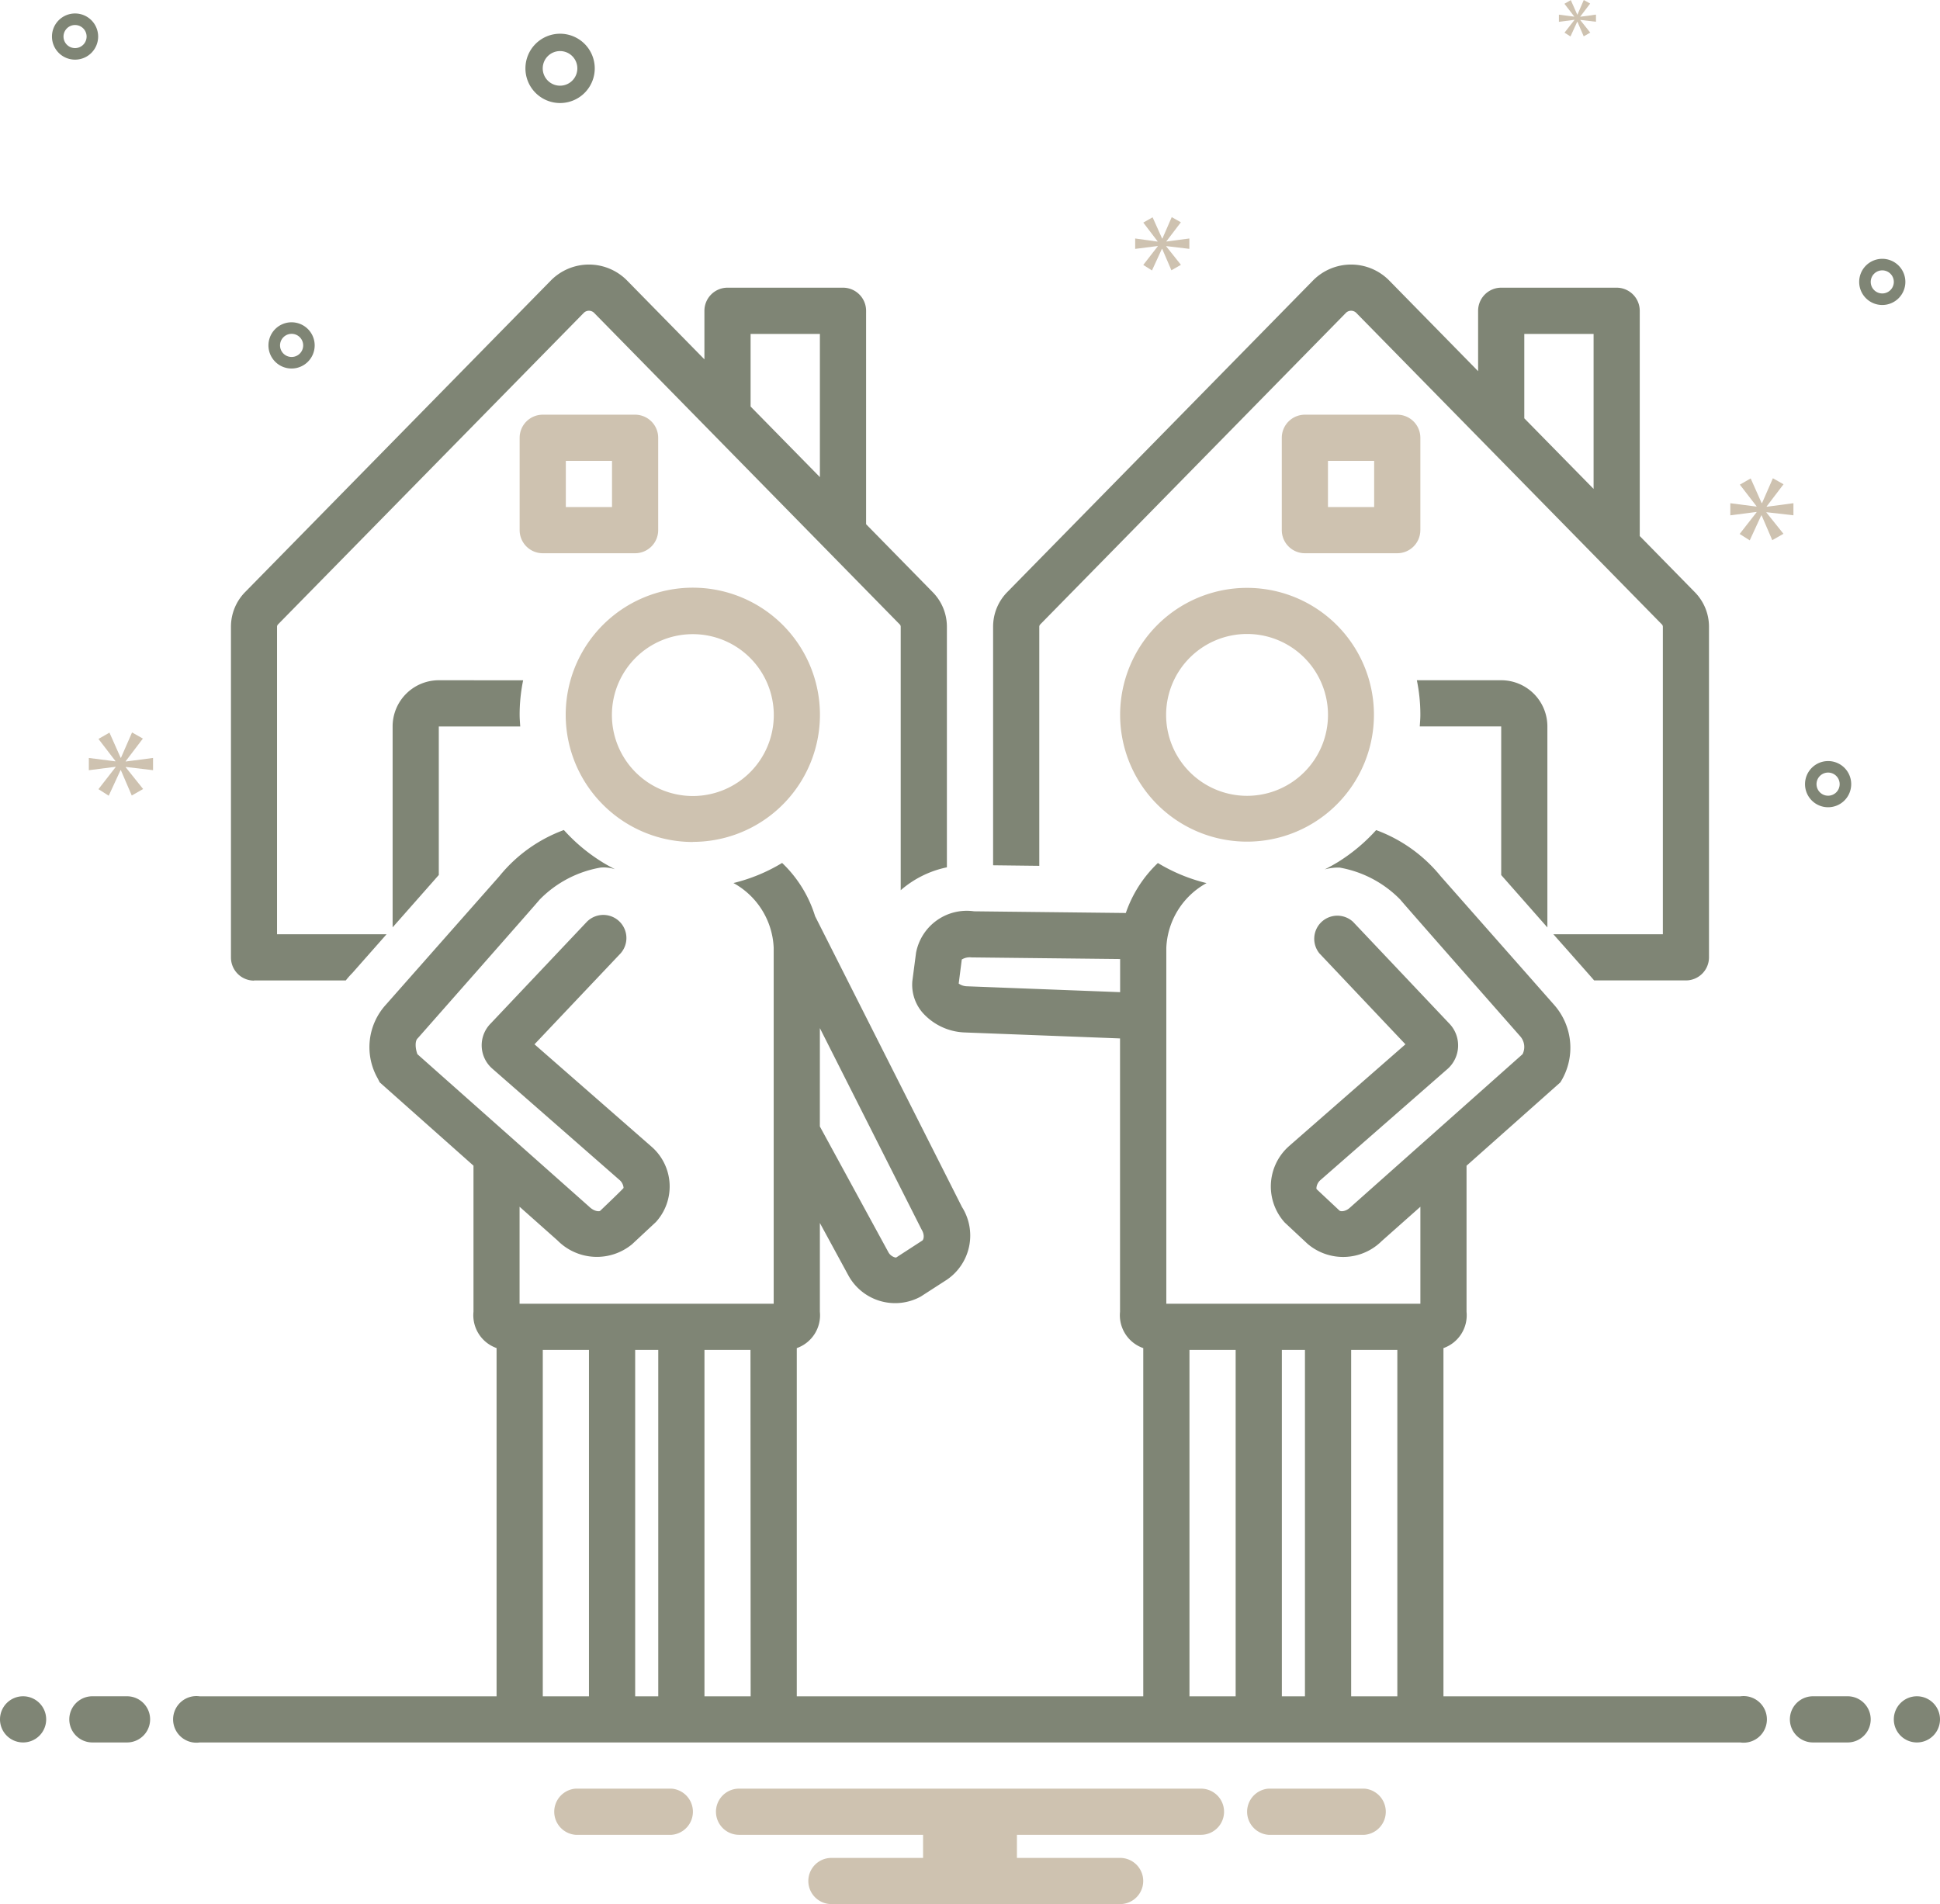 <svg xmlns="http://www.w3.org/2000/svg" xmlns:xlink="http://www.w3.org/1999/xlink" width="81.495" height="80" viewBox="0 0 81.495 80">
  <defs>
    <clipPath id="clip-path">
      <rect id="Rectangle_80" data-name="Rectangle 80" width="81.495" height="80" fill="none"/>
    </clipPath>
  </defs>
  <g id="Groupe_76" data-name="Groupe 76" clip-path="url(#clip-path)">
    <path id="Tracé_182" data-name="Tracé 182" d="M35.58,5.1a1.456,1.456,0,1,0-1.455-1.455A1.456,1.456,0,0,0,35.58,5.1m0-2.183a.727.727,0,1,1-.728.728.727.727,0,0,1,.728-.728" transform="translate(-12.053 -0.771)" fill="#7f8575"/>
    <path id="Tracé_183" data-name="Tracé 183" d="M118.2,49.438a.97.97,0,1,0,.97.97.969.969,0,0,0-.97-.97m0,1.455a.486.486,0,1,1,.485-.485.486.486,0,0,1-.485.485" transform="translate(-41.405 -17.462)" fill="#7f8575"/>
    <path id="Tracé_184" data-name="Tracé 184" d="M4.344.875a.97.97,0,1,0,.97.97.97.97,0,0,0-.97-.97m0,1.455a.485.485,0,1,1,.485-.485.485.485,0,0,1-.485.485" transform="translate(-1.191 -0.309)" fill="#7f8575"/>
    <path id="Tracé_185" data-name="Tracé 185" d="M121.719,16.813a.97.97,0,1,0,.97.97.97.97,0,0,0-.97-.97m0,1.455a.485.485,0,1,1,.485-.485.485.485,0,0,1-.485.485" transform="translate(-42.649 -5.939)" fill="#7f8575"/>
    <path id="Tracé_186" data-name="Tracé 186" d="M19.377,21.907a.971.971,0,1,0-.97.97.972.972,0,0,0,.97-.97m-1.455,0a.486.486,0,1,1,.485.485.486.486,0,0,1-.485-.485" transform="translate(-6.158 -7.394)" fill="#7f8575"/>
    <path id="Tracé_187" data-name="Tracé 187" d="M7.318,48.786l.722-.95-.455-.258-.465,1.064H7.106l-.47-1.056-.462.265.712.927v.015L5.77,48.65v.515l1.124-.144v.015l-.72.925.431.276L7.1,49.165h.016l.457,1.063.477-.273-.73-.912v-.015l1.147.136V48.65L7.318,48.8Z" transform="translate(-2.038 -16.805)" fill="#cec2b0"/>
    <path id="Tracé_188" data-name="Tracé 188" d="M101.9.839l-.417.533.25.159.283-.616h.01l.263.612.275-.157-.419-.525V.836l.659.078v-.3l-.659.089V.695l.415-.545L102.292,0l-.265.612h-.01l-.27-.607-.268.154.412.534V.7l-.644-.083v.3L101.9.831Z" transform="translate(-35.761 0)" fill="#cec2b0"/>
    <path id="Tracé_189" data-name="Tracé 189" d="M115.036,32.623v-.508l-1.124.149v-.015l.708-.93-.447-.252-.455,1.041H113.7l-.46-1.034-.455.261.7.907v.015l-1.1-.141v.508l1.1-.142V32.5l-.708.907.424.268.483-1.048h.016l.447,1.041.47-.268-.715-.892v-.015Z" transform="translate(-39.698 -10.973)" fill="#cec2b0"/>
    <path id="Tracé_190" data-name="Tracé 190" d="M75.038,15.119l.609-.8-.384-.217-.392.9h-.012l-.4-.892-.391.222.6.786v.013L73.727,15v.437l.949-.121v.012l-.609.783.366.232.417-.907h.012l.387.9.4-.23-.616-.773v-.013l.97.116V15l-.97.129Z" transform="translate(-26.041 -4.98)" fill="#cec2b0"/>
    <path id="Tracé_191" data-name="Tracé 191" d="M1.94,111.158a.97.97,0,1,1-.97-.97.971.971,0,0,1,.97.97" transform="translate(0 -38.92)" fill="#7f8575"/>
    <path id="Tracé_192" data-name="Tracé 192" d="M6.925,110.188H5.47a.97.97,0,0,0,0,1.94H6.925a.97.97,0,0,0,0-1.94" transform="translate(-1.589 -38.92)" fill="#7f8575"/>
    <path id="Tracé_193" data-name="Tracé 193" d="M85.927,116.188H81.895a.973.973,0,0,0,0,1.94h4.032a.973.973,0,0,0,0-1.94" transform="translate(-28.61 -41.039)" fill="#cec2b0"/>
    <path id="Tracé_194" data-name="Tracé 194" d="M40.927,116.188H36.895a.973.973,0,0,0,0,1.94h4.032a.973.973,0,0,0,0-1.94" transform="translate(-12.716 -41.039)" fill="#cec2b0"/>
    <path id="Tracé_195" data-name="Tracé 195" d="M66.874,116.188H47.47a.97.97,0,1,0,0,1.94H55.2v.97h-3.85a.97.97,0,0,0,0,1.94H63.478a.97.97,0,0,0,0-1.94H59.143v-.97h7.731a.97.97,0,1,0,0-1.94" transform="translate(-16.424 -41.039)" fill="#cec2b0"/>
    <path id="Tracé_196" data-name="Tracé 196" d="M42.086,48.859A5.34,5.34,0,1,0,38.314,47.3a5.337,5.337,0,0,0,3.772,1.564m0-8.732a3.4,3.4,0,1,1-3.4,3.4,3.395,3.395,0,0,1,3.4-3.4" transform="translate(-12.981 -13.488)" fill="#cec2b0"/>
    <path id="Tracé_197" data-name="Tracé 197" d="M34.72,32.759H38.6a.971.971,0,0,0,.97-.97V27.908a.971.971,0,0,0-.97-.97H34.72a.971.971,0,0,0-.97.97v3.881a.971.971,0,0,0,.97.97m.97-3.881h1.94v1.94H35.69Z" transform="translate(-11.921 -9.515)" fill="#cec2b0"/>
    <path id="Tracé_198" data-name="Tracé 198" d="M72.75,43.524a5.331,5.331,0,1,0,1.561-3.775,5.337,5.337,0,0,0-1.561,3.775m8.732,0a3.4,3.4,0,1,1-3.4-3.4,3.4,3.4,0,0,1,3.4,3.4" transform="translate(-25.696 -13.488)" fill="#cec2b0"/>
    <path id="Tracé_199" data-name="Tracé 199" d="M89.071,31.789V27.908a.971.971,0,0,0-.97-.97H84.22a.971.971,0,0,0-.97.97v3.881a.971.971,0,0,0,.97.97H88.1a.971.971,0,0,0,.97-.97m-1.94-.97H85.19v-1.94h1.94Z" transform="translate(-29.405 -9.515)" fill="#cec2b0"/>
    <path id="Tracé_200" data-name="Tracé 200" d="M27.44,44.188a1.941,1.941,0,0,0-1.94,1.94V54.57l1.94-2.2v-6.24h3.421c-.01-.162-.025-.323-.025-.485a7.167,7.167,0,0,1,.147-1.455Z" transform="translate(-9.007 -15.608)" fill="#7f8575"/>
    <path id="Tracé_201" data-name="Tracé 201" d="M15.97,47.263h3.853a3.638,3.638,0,0,1,.278-.314l1.435-1.627h-4.6V32.4a.144.144,0,0,1,.045-.1L29.831,19.205a.309.309,0,0,1,.414,0L43.09,32.3a.144.144,0,0,1,.045.1V43.472a4.28,4.28,0,0,1,1.94-.962V32.4a2.071,2.071,0,0,0-.6-1.455l-2.794-2.85V19.127a.971.971,0,0,0-.97-.97H35.859a.971.971,0,0,0-.97.97v2.041L31.63,17.846a2.247,2.247,0,0,0-3.183,0L15.6,30.941A2.076,2.076,0,0,0,15,32.4v13.9a.971.971,0,0,0,.97.97M36.829,20.1H39.74v6.016l-2.911-2.966Z" transform="translate(-5.298 -6.07)" fill="#7f8575"/>
    <path id="Tracé_202" data-name="Tracé 202" d="M97.506,54.574V46.128a1.941,1.941,0,0,0-1.94-1.94H92.023a7.167,7.167,0,0,1,.147,1.455c0,.162-.015.323-.025.485h3.421v6.245Z" transform="translate(-32.504 -15.608)" fill="#7f8575"/>
    <path id="Tracé_203" data-name="Tracé 203" d="M66.44,32.4a.144.144,0,0,1,.045-.1L79.331,19.205a.309.309,0,0,1,.414,0L92.59,32.3a.144.144,0,0,1,.045.1V45.322h-4.6s1.627,1.834,1.713,1.94h3.855a.971.971,0,0,0,.97-.97V32.4a2.071,2.071,0,0,0-.6-1.455l-2.309-2.354V19.127a.971.971,0,0,0-.97-.97H85.844a.971.971,0,0,0-.97.97v2.537L81.13,17.846a2.247,2.247,0,0,0-3.183,0L65.1,30.941a2.071,2.071,0,0,0-.6,1.455V42.424l1.94.023ZM86.814,20.1h2.911v6.511l-2.911-2.966Z" transform="translate(-22.782 -6.07)" fill="#7f8575"/>
    <path id="Tracé_204" data-name="Tracé 204" d="M118.675,110.188H117.22a.97.97,0,0,0,0,1.94h1.455a.97.97,0,0,0,0-1.94" transform="translate(-41.061 -38.92)" fill="#7f8575"/>
    <path id="Tracé_205" data-name="Tracé 205" d="M124.94,111.158a.97.97,0,1,1-.97-.97.971.971,0,0,1,.97.97" transform="translate(-43.445 -38.92)" fill="#7f8575"/>
    <path id="Tracé_206" data-name="Tracé 206" d="M77.086,90.313H64.61V75.684a1.462,1.462,0,0,0,.97-1.526V68.021l3.939-3.5a2.721,2.721,0,0,0-.26-3.259l-4.768-5.407a6.289,6.289,0,0,0-2.708-1.935A7.482,7.482,0,0,1,60.2,55.25c-.19.116-.382.224-.581.323a2.1,2.1,0,0,1,.627-.078A4.7,4.7,0,0,1,62.8,56.844c.03.053,5.013,5.715,5.033,5.738a.675.675,0,0,1,.1.753l-7.239,6.437c-.2.19-.409.177-.455.131l-.955-.895a.1.1,0,0,1-.01-.053.493.493,0,0,1,.149-.313l5.374-4.7a1.323,1.323,0,0,0,.053-1.9l-4.04-4.27A.971.971,0,0,0,59.4,59.1l3.613,3.82L58.12,67.2l-.041.038a2.26,2.26,0,0,0-.138,3.168l.955.892a2.3,2.3,0,0,0,3.12-.111l1.625-1.442V73.82H52.968V58.87a3.26,3.26,0,0,1,1.69-2.723,7.245,7.245,0,0,1-2.044-.844,5.233,5.233,0,0,0-1.347,2.1l-6.374-.071a2.169,2.169,0,0,0-2.438,1.743L42.3,60.26a1.793,1.793,0,0,0,.432,1.334,2.492,2.492,0,0,0,1.741.827l6.551.252V74.158A1.462,1.462,0,0,0,52,75.684V90.313H37.445V75.684a1.462,1.462,0,0,0,.97-1.526V70.427l1.2,2.208a2.238,2.238,0,0,0,3.037.884l1.1-.71a2.245,2.245,0,0,0,.632-3.054l-6.17-12.218A5.212,5.212,0,0,0,36.829,55.3a7.245,7.245,0,0,1-2.044.844,3.26,3.26,0,0,1,1.69,2.723V73.82H25.8V69.744l1.592,1.415a2.325,2.325,0,0,0,3.133.162l1-.932a2.217,2.217,0,0,0-.159-3.148L26.427,62.92l3.616-3.82a.971.971,0,0,0-1.41-1.334l-4.04,4.273a1.3,1.3,0,0,0,.058,1.9l5.369,4.7a.493.493,0,0,1,.149.313c0,.028-.985.965-.985.965-.028.028-.238.043-.468-.182l-7.208-6.4c-.1-.273-.1-.571.013-.667,0,0,5.088-5.771,5.119-5.824A4.7,4.7,0,0,1,29.2,55.495a1.509,1.509,0,0,1,.609.07c-.191-.1-.379-.2-.561-.316a7.358,7.358,0,0,1-1.587-1.332,6.259,6.259,0,0,0-2.708,1.938l-4.768,5.4a2.649,2.649,0,0,0-.343,3.1l.083.164,3.939,3.5v6.137a1.462,1.462,0,0,0,.97,1.526V90.313H12.357a.979.979,0,1,0,0,1.94H77.086a.979.979,0,1,0,0-1.94M51.028,60.729l-6.443-.247a.627.627,0,0,1-.338-.114l.129-1.011a.65.65,0,0,1,.412-.088l6.24.068ZM38.415,62.24l4.249,8.416.03.058c.136.228.076.419.023.452l-1.094.71a.12.12,0,0,1-.061-.005.458.458,0,0,1-.26-.2l-2.888-5.3Zm-9.7,28.073h-1.94V75.76h1.94Zm2.911,0h-.97V75.76h.97Zm3.881,0h-1.94V75.76H35.5Zm20.374,0h-1.94V75.76h1.94Zm2.911,0h-.97V75.76h.97Zm3.881,0h-1.94V75.76h1.94Z" transform="translate(-3.974 -19.044)" fill="#7f8575"/>
  </g>
</svg>
